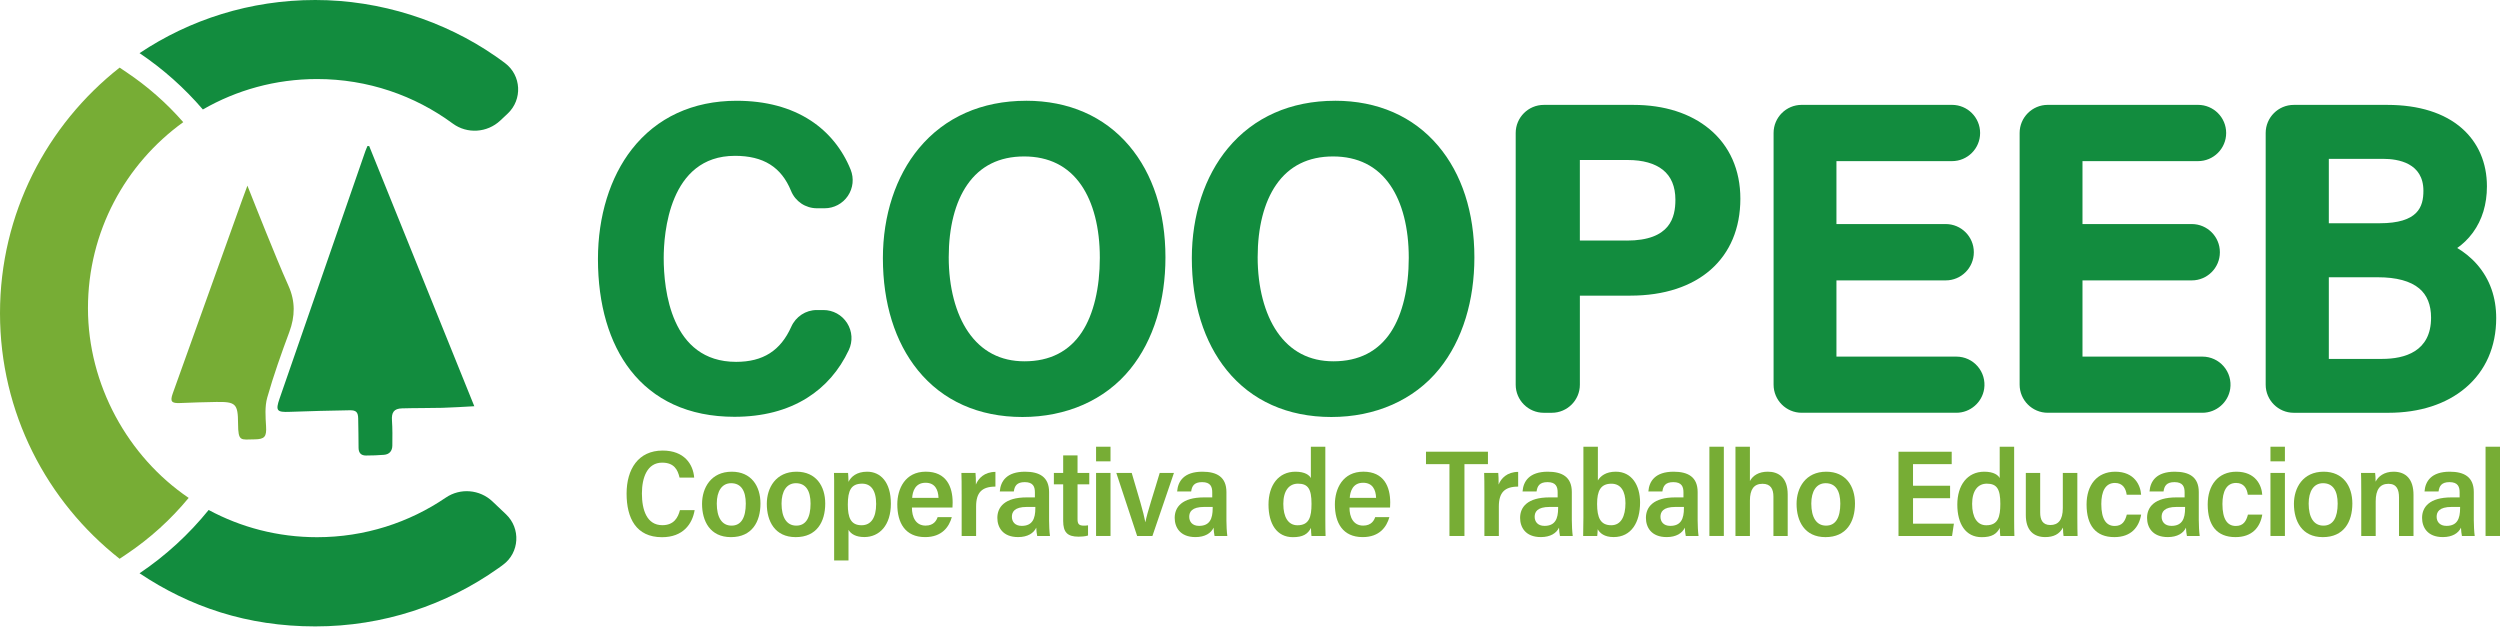 <?xml version="1.0" encoding="UTF-8"?>
<svg xmlns="http://www.w3.org/2000/svg" width="500" height="126" viewBox="0 0 500 126" fill="none">
  <path d="M146.976 31.166C152.683 31.166 156.254 33.396 158.213 38.184C159.075 40.295 161.114 41.655 163.402 41.655H164.923C166.79 41.655 168.528 40.73 169.573 39.184C170.621 37.635 170.828 35.67 170.129 33.932C168.482 29.84 165.716 26.438 162.131 24.101C158.116 21.483 153.133 20.155 147.314 20.155C138.577 20.155 131.34 23.505 126.38 29.843C122.002 35.438 119.59 43.239 119.59 51.813C119.59 60.899 121.841 68.591 126.1 74.058C128.413 77.03 131.303 79.327 134.691 80.891C138.239 82.529 142.34 83.359 146.884 83.359C152.517 83.359 157.397 82.096 161.383 79.605C165.023 77.331 167.844 74.101 169.765 70C170.584 68.253 170.455 66.237 169.419 64.611C168.382 62.981 166.609 62.007 164.676 62.007H163.345C161.157 62.007 159.161 63.316 158.256 65.344C156.117 70.137 152.612 72.371 147.219 72.371C134.152 72.371 132.741 57.855 132.741 51.612C132.741 46.816 133.769 31.168 146.979 31.168L146.976 31.166Z" fill="#128C3E"></path>
  <path d="M205.22 20.155C196.363 20.155 188.952 23.436 183.794 29.648C179.141 35.249 176.578 43.056 176.578 51.627C176.578 60.653 178.998 68.405 183.574 74.049C188.531 80.166 195.762 83.399 204.485 83.399C213.207 83.399 220.991 80.075 226.071 73.786C228.391 70.916 230.172 67.486 231.366 63.591C232.511 59.857 233.09 55.779 233.09 51.469C233.09 42.483 230.587 34.771 225.851 29.169C220.862 23.27 213.729 20.149 205.22 20.149V20.155ZM216.397 66.4C213.837 70.289 209.968 72.262 204.897 72.262C200.109 72.262 196.326 70.286 193.645 66.392C191.131 62.735 189.745 57.428 189.745 51.449C189.745 45.47 191.025 40.455 193.445 36.953C196.042 33.193 199.871 31.289 204.82 31.289C209.768 31.289 213.634 33.216 216.249 37.016C218.68 40.547 219.966 45.578 219.966 51.564C219.966 57.549 218.731 62.849 216.395 66.397L216.397 66.4Z" fill="#128C3E"></path>
  <path d="M267.007 20.155C258.15 20.155 250.739 23.436 245.581 29.648C240.928 35.249 238.365 43.056 238.365 51.627C238.365 60.653 240.785 68.405 245.361 74.049C250.318 80.166 257.549 83.399 266.272 83.399C274.994 83.399 282.778 80.075 287.858 73.786C290.178 70.916 291.959 67.486 293.153 63.591C294.298 59.857 294.877 55.779 294.877 51.469C294.877 42.483 292.374 34.771 287.637 29.169C282.649 23.27 275.516 20.149 267.007 20.149V20.155ZM278.184 66.4C275.624 70.289 271.755 72.262 266.684 72.262C261.896 72.262 258.113 70.286 255.432 66.392C252.918 62.735 251.532 57.428 251.532 51.449C251.532 45.47 252.812 40.455 255.232 36.953C257.829 33.193 261.658 31.289 266.607 31.289C271.555 31.289 275.421 33.216 278.036 37.016C280.467 40.547 281.753 45.578 281.753 51.564C281.753 57.549 280.518 62.849 278.182 66.397L278.184 66.4Z" fill="#128C3E"></path>
  <path d="M341.91 25.831C338.101 22.657 332.847 20.979 326.713 20.979H308.754C305.659 20.979 303.139 23.499 303.139 26.595V76.942C303.139 80.037 305.659 82.557 308.754 82.557H310.358C313.454 82.557 315.974 80.037 315.974 76.942V59.127H326.085C339.648 59.127 348.073 51.698 348.073 39.739C348.073 33.998 345.942 29.187 341.91 25.828V25.831ZM325.352 48.113H315.971V32.002H325.607C328.551 32.002 330.954 32.678 332.56 33.955C334.233 35.283 335.08 37.3 335.08 39.949C335.08 43.454 334.072 48.116 325.352 48.116V48.113Z" fill="#128C3E"></path>
  <path d="M391.277 71.326H367.288V56.077H389.15C392.245 56.077 394.765 53.557 394.765 50.461V50.427C394.765 47.331 392.245 44.811 389.15 44.811H367.288V32.225H390.407C393.502 32.225 396.022 29.705 396.022 26.609V26.589C396.022 23.494 393.502 20.974 390.407 20.974H360.332C357.237 20.974 354.717 23.494 354.717 26.589V76.936C354.717 80.031 357.237 82.552 360.332 82.552H391.28C394.038 82.552 396.426 80.493 396.833 77.766C397.073 76.148 396.601 74.51 395.533 73.273C394.465 72.033 392.915 71.323 391.28 71.323L391.277 71.326Z" fill="#128C3E"></path>
  <path d="M440.487 71.326H416.498V56.077H438.359C441.455 56.077 443.975 53.557 443.975 50.461V50.427C443.975 47.331 441.455 44.811 438.359 44.811H416.498V32.225H439.616C442.712 32.225 445.232 29.705 445.232 26.609V26.589C445.232 23.494 442.712 20.974 439.616 20.974H409.542C406.446 20.974 403.926 23.494 403.926 26.589V76.936C403.926 80.031 406.446 82.552 409.542 82.552H440.49C443.247 82.552 445.636 80.493 446.042 77.766C446.283 76.148 445.81 74.51 444.742 73.273C443.674 72.033 442.125 71.323 440.49 71.323L440.487 71.326Z" fill="#128C3E"></path>
  <path d="M495.493 52.981C494.201 51.478 492.755 50.384 491.443 49.599C492.511 48.849 493.605 47.849 494.579 46.518C496.44 43.969 497.385 40.856 497.385 37.265C497.385 32.552 495.653 28.537 492.374 25.653C488.897 22.595 483.76 20.979 477.514 20.979H458.751C455.656 20.979 453.136 23.499 453.136 26.595V76.942C453.136 80.037 455.656 82.557 458.751 82.557H477.686C483.918 82.557 489.25 80.833 493.101 77.572C497.119 74.172 499.241 69.35 499.241 63.623C499.241 59.459 497.978 55.876 495.49 52.981H495.493ZM465.765 31.77H476.647C479.648 31.77 484.682 32.6 484.682 38.15C484.682 41.363 483.64 44.651 475.902 44.651H465.765V31.77ZM476.42 71.781H465.765V55.453H475.573C479.293 55.453 482.076 56.206 483.846 57.689C485.418 59.006 486.214 60.974 486.214 63.537C486.214 70.349 480.888 71.781 476.42 71.781Z" fill="#128C3E"></path>
  <path d="M73.84 29.215C80.831 46.518 87.821 63.82 94.86 81.246C92.543 81.366 90.504 81.512 88.462 81.564C85.779 81.632 83.096 81.592 80.412 81.672C78.78 81.721 78.282 82.477 78.394 84.098C78.508 85.759 78.488 87.431 78.468 89.101C78.457 90.175 77.895 90.879 76.784 90.965C75.584 91.057 74.376 91.108 73.173 91.105C72.191 91.103 71.713 90.553 71.713 89.547C71.71 87.603 71.67 85.659 71.638 83.714C71.618 82.446 71.237 82.028 69.951 82.053C65.948 82.133 61.942 82.208 57.941 82.368C55.37 82.471 55.072 82.153 55.911 79.728C61.63 63.224 67.351 46.724 73.076 30.223C73.196 29.877 73.356 29.545 73.497 29.204C73.611 29.207 73.726 29.21 73.84 29.212V29.215Z" fill="#128C3E"></path>
  <path d="M49.484 37.136C50.805 40.441 51.982 43.462 53.21 46.461C54.676 50.046 56.117 53.643 57.7 57.176C59.089 60.275 59.029 63.27 57.858 66.423C56.254 70.736 54.708 75.083 53.451 79.505C52.938 81.309 53.104 83.353 53.213 85.275C53.33 87.314 52.964 87.858 50.891 87.872C48.156 87.892 47.629 88.419 47.612 84.696C47.592 80.747 47.145 80.335 43.256 80.392C40.845 80.427 38.436 80.507 36.025 80.607C34.295 80.679 33.969 80.315 34.562 78.657C39.181 65.753 43.812 52.852 48.442 39.951C48.743 39.115 49.058 38.282 49.482 37.136H49.484Z" fill="#77AD35"></path>
  <path d="M101.209 102.867C104.175 105.69 103.906 110.524 100.613 112.955C100.593 112.97 100.57 112.984 100.547 113.001C100.501 113.038 100.455 113.076 100.407 113.113C100.172 113.282 99.937 113.451 99.702 113.617C99.676 113.634 99.651 113.654 99.625 113.671C89.31 120.979 76.687 125.281 63.053 125.281C49.419 125.281 37.95 121.366 27.91 114.656C33.127 111.145 37.783 106.876 41.73 101.996C48.184 105.47 55.567 107.44 63.411 107.44C72.958 107.44 81.821 104.519 89.158 99.525C92.059 97.549 95.951 97.878 98.499 100.295L101.211 102.867H101.209Z" fill="#128C3E"></path>
  <path d="M101.544 22.712L100.063 24.104C97.446 26.564 93.436 26.836 90.544 24.705C82.95 19.112 73.568 15.808 63.411 15.808C55.094 15.808 47.297 18.024 40.573 21.896C36.887 17.595 32.623 13.8 27.91 10.627C37.95 3.918 50.043 0 63.053 0C76.062 0 88.835 4.141 99.038 11.203C99.227 11.329 99.413 11.463 99.599 11.598C99.694 11.664 99.788 11.73 99.883 11.796C100.109 11.959 100.335 12.125 100.561 12.291C100.642 12.351 100.725 12.408 100.805 12.469C100.819 12.477 100.833 12.489 100.848 12.5C100.902 12.543 100.954 12.58 101.008 12.623C104.281 15.08 104.525 19.908 101.544 22.712Z" fill="#128C3E"></path>
  <path d="M37.735 99.576C34.169 103.897 30.012 107.669 25.326 110.816L23.923 111.758C9.35 100.289 0 82.549 0 62.64C0 42.732 9.35 24.991 23.926 13.522L25.326 14.464C29.545 17.302 33.336 20.639 36.65 24.433C25.106 32.752 17.592 46.309 17.592 61.627C17.592 76.944 25.578 91.337 37.735 99.579V99.576Z" fill="#77AD35"></path>
  <path d="M138.929 102.027C138.459 104.817 136.601 107.44 132.4 107.44C127.216 107.44 125.318 103.614 125.318 98.726C125.318 93.837 127.658 90.112 132.532 90.112C136.85 90.112 138.62 92.829 138.837 95.518H135.911C135.541 93.929 134.814 92.529 132.431 92.529C129.45 92.529 128.382 95.504 128.382 98.714C128.382 101.924 129.333 105.037 132.466 105.037C134.802 105.037 135.604 103.505 135.991 102.025H138.926L138.929 102.027Z" fill="#77AD35"></path>
  <path d="M152.093 100.704C152.093 104.376 150.389 107.426 146.188 107.426C141.987 107.426 140.41 104.198 140.41 100.77C140.41 97.572 142.199 94.341 146.352 94.341C150.249 94.341 152.093 97.214 152.093 100.704ZM143.356 100.71C143.356 103.471 144.37 105.126 146.312 105.126C148.253 105.126 149.158 103.494 149.158 100.722C149.158 98.141 148.202 96.641 146.229 96.641C144.364 96.641 143.356 98.256 143.356 100.71Z" fill="#77AD35"></path>
  <path d="M165.046 100.704C165.046 104.376 163.342 107.426 159.141 107.426C154.94 107.426 153.362 104.198 153.362 100.77C153.362 97.572 155.152 94.341 159.304 94.341C163.202 94.341 165.046 97.214 165.046 100.704ZM156.309 100.71C156.309 103.471 157.322 105.126 159.264 105.126C161.206 105.126 162.111 103.494 162.111 100.722C162.111 98.141 161.154 96.641 159.181 96.641C157.317 96.641 156.309 98.256 156.309 100.71Z" fill="#77AD35"></path>
  <path d="M169.699 105.962V112.099H166.827V98.259C166.827 96.549 166.844 95.392 166.796 94.588H169.616C169.659 94.994 169.682 95.722 169.699 96.372C170.203 95.349 171.323 94.341 173.431 94.341C176.091 94.341 178.176 96.4 178.176 100.733C178.176 105.066 175.879 107.411 172.869 107.411C171.18 107.411 170.186 106.801 169.699 105.965V105.962ZM175.229 100.788C175.229 97.967 174.118 96.733 172.431 96.733C170.235 96.733 169.565 98.073 169.565 100.922C169.565 103.471 170.123 105.049 172.32 105.049C174.195 105.049 175.229 103.56 175.229 100.788Z" fill="#77AD35"></path>
  <path d="M182.386 101.518C182.377 103.396 183.133 105.12 185.123 105.12C186.801 105.12 187.323 104.023 187.523 103.431H190.361C189.817 105.347 188.425 107.42 185.023 107.42C181.022 107.42 179.462 104.553 179.462 100.882C179.462 97.769 181.011 94.336 185.158 94.336C189.304 94.336 190.53 97.377 190.53 100.51C190.53 100.647 190.513 101.357 190.495 101.512H182.383L182.386 101.518ZM187.703 99.576C187.646 97.912 186.979 96.552 185.109 96.552C183.021 96.552 182.511 98.322 182.434 99.576H187.703Z" fill="#77AD35"></path>
  <path d="M192.328 98.857C192.328 96.807 192.32 95.369 192.28 94.585H195.1C195.16 95.146 195.178 95.948 195.178 96.913C195.659 95.684 196.859 94.39 199.084 94.376V97.32C196.406 97.328 195.221 98.471 195.221 101.306V107.196H192.331V98.86L192.328 98.857Z" fill="#77AD35"></path>
  <path d="M209.814 104.086C209.814 104.946 209.877 106.377 209.994 107.196H207.44C207.348 106.798 207.268 106.065 207.251 105.53C206.741 106.635 205.527 107.417 203.625 107.417C200.518 107.417 199.47 105.427 199.47 103.574C199.47 101.429 200.925 99.479 205.347 99.479H206.979V98.459C206.979 97.374 206.652 96.426 204.951 96.426C203.362 96.426 202.915 97.205 202.763 98.29H199.96C200.112 96.26 201.314 94.341 205.009 94.341C207.872 94.341 209.817 95.378 209.817 98.416V104.086H209.814ZM207.068 101.386H205.378C202.849 101.386 202.377 102.414 202.377 103.359C202.377 104.304 202.967 105.175 204.338 105.175C206.483 105.175 207.068 103.74 207.068 101.647V101.383V101.386Z" fill="#77AD35"></path>
  <path d="M210.776 94.585H212.635V91.08H215.507V94.585H217.855V96.861H215.507V103.812C215.507 104.742 215.733 105.129 216.778 105.129C217.093 105.129 217.282 105.115 217.606 105.066V107.102C217.013 107.3 216.157 107.334 215.707 107.334C213.474 107.334 212.635 106.449 212.635 104.187V96.861H210.776V94.585Z" fill="#77AD35"></path>
  <path d="M219.213 89.344H222.102V92.268H219.213V89.344ZM219.213 94.585H222.102V107.194H219.213V94.585Z" fill="#77AD35"></path>
  <path d="M226.343 94.585C227.729 99.253 228.703 102.463 229.064 104.413H229.089C229.396 102.632 230.839 98.365 231.942 94.585H234.788L230.484 107.194H227.428L223.262 94.585H226.346H226.343Z" fill="#77AD35"></path>
  <path d="M245.283 104.086C245.283 104.946 245.346 106.377 245.464 107.196H242.909C242.818 106.798 242.738 106.065 242.72 105.53C242.211 106.635 240.997 107.417 239.095 107.417C235.988 107.417 234.94 105.427 234.94 103.574C234.94 101.429 236.395 99.479 240.816 99.479H242.448V98.459C242.448 97.374 242.122 96.426 240.421 96.426C238.832 96.426 238.385 97.205 238.233 98.29H235.43C235.581 96.26 236.784 94.341 240.478 94.341C243.342 94.341 245.286 95.378 245.286 98.416V104.086H245.283ZM242.537 101.386H240.848C238.319 101.386 237.846 102.414 237.846 103.359C237.846 104.304 238.436 105.175 239.808 105.175C241.953 105.175 242.537 103.74 242.537 101.647V101.383V101.386Z" fill="#77AD35"></path>
  <path d="M265.066 89.344V103.757C265.066 105.14 265.083 106.443 265.115 107.194H262.294C262.251 106.859 262.194 106.1 262.194 105.581C261.575 106.801 260.607 107.434 258.58 107.434C255.349 107.434 253.7 104.765 253.7 100.916C253.7 97.068 255.682 94.341 259.086 94.341C261.017 94.341 261.876 95.043 262.173 95.613V89.35H265.063L265.066 89.344ZM256.664 100.805C256.664 103.405 257.637 105.054 259.49 105.054C261.836 105.054 262.302 103.391 262.302 100.762C262.302 97.792 261.604 96.733 259.602 96.733C257.815 96.733 256.661 98.127 256.661 100.805H256.664Z" fill="#77AD35"></path>
  <path d="M269.9 101.518C269.891 103.396 270.647 105.12 272.637 105.12C274.316 105.12 274.837 104.023 275.037 103.431H277.875C277.331 105.347 275.939 107.42 272.537 107.42C268.537 107.42 266.976 104.553 266.976 100.882C266.976 97.769 268.525 94.336 272.672 94.336C276.818 94.336 278.044 97.377 278.044 100.51C278.044 100.647 278.027 101.357 278.01 101.512H269.897L269.9 101.518ZM275.218 99.576C275.16 97.912 274.493 96.552 272.623 96.552C270.536 96.552 270.026 98.322 269.948 99.576H275.218Z" fill="#77AD35"></path>
  <path d="M289.891 92.829H285.198V90.341H297.589V92.829H292.89V107.196H289.891V92.829Z" fill="#77AD35"></path>
  <path d="M296.879 98.857C296.879 96.807 296.87 95.369 296.83 94.585H299.651C299.711 95.146 299.725 95.948 299.725 96.913C300.206 95.684 301.406 94.39 303.631 94.376V97.32C300.954 97.328 299.768 98.471 299.768 101.306V107.196H296.879V98.86V98.857Z" fill="#77AD35"></path>
  <path d="M314.367 104.086C314.367 104.946 314.43 106.377 314.548 107.196H311.99C311.899 106.798 311.818 106.065 311.801 105.53C311.292 106.635 310.077 107.417 308.176 107.417C305.069 107.417 304.021 105.427 304.021 103.574C304.021 101.429 305.475 99.479 309.897 99.479H311.529V98.459C311.529 97.374 311.203 96.426 309.502 96.426C307.912 96.426 307.466 97.205 307.314 98.29H304.51C304.662 96.26 305.865 94.341 309.556 94.341C312.42 94.341 314.364 95.378 314.364 98.416V104.086H314.367ZM311.624 101.386H309.934C307.406 101.386 306.933 102.414 306.933 103.359C306.933 104.304 307.523 105.175 308.895 105.175C311.04 105.175 311.624 103.74 311.624 101.647V101.383V101.386Z" fill="#77AD35"></path>
  <path d="M316.687 89.344H319.576V96.082C320.115 95.212 321.16 94.338 323.159 94.338C326.349 94.338 328.015 97.042 328.015 100.487C328.015 104.464 326.277 107.414 322.718 107.414C320.859 107.414 319.977 106.624 319.539 105.842C319.53 106.286 319.496 106.741 319.447 107.194H316.632C316.658 106.397 316.681 104.808 316.681 103.442V89.344H316.687ZM325.089 100.604C325.089 98.333 324.224 96.741 322.282 96.741C320.129 96.741 319.419 98.164 319.419 100.779C319.419 103.54 320.095 105.049 322.254 105.049C324.195 105.049 325.092 103.288 325.092 100.604H325.089Z" fill="#77AD35"></path>
  <path d="M339.53 104.086C339.53 104.946 339.593 106.377 339.708 107.196H337.153C337.062 106.798 336.982 106.065 336.964 105.53C336.455 106.635 335.241 107.417 333.339 107.417C330.232 107.417 329.184 105.427 329.184 103.574C329.184 101.429 330.639 99.479 335.06 99.479H336.692V98.459C336.692 97.374 336.366 96.426 334.665 96.426C333.076 96.426 332.629 97.205 332.477 98.29H329.674C329.825 96.26 331.028 94.341 334.722 94.341C337.586 94.341 339.53 95.378 339.53 98.416V104.086ZM336.784 101.386H335.094C332.566 101.386 332.093 102.414 332.093 103.359C332.093 104.304 332.683 105.175 334.055 105.175C336.2 105.175 336.784 103.74 336.784 101.647V101.383V101.386Z" fill="#77AD35"></path>
  <path d="M341.879 107.194V89.344H344.768V107.194H341.879Z" fill="#77AD35"></path>
  <path d="M349.983 89.344V96.203C350.578 95.109 351.741 94.338 353.568 94.338C355.684 94.338 357.54 95.487 357.54 98.895V107.194H354.685V99.347C354.685 97.795 354.141 96.758 352.497 96.758C350.756 96.758 349.983 97.927 349.983 100.115V107.194H347.093V89.344H349.983Z" fill="#77AD35"></path>
  <path d="M370.997 100.704C370.997 104.376 369.293 107.426 365.092 107.426C360.891 107.426 359.313 104.198 359.313 100.77C359.313 97.572 361.103 94.341 365.255 94.341C369.152 94.341 370.997 97.214 370.997 100.704ZM362.259 100.71C362.259 103.471 363.273 105.126 365.215 105.126C367.156 105.126 368.061 103.494 368.061 100.722C368.061 98.141 367.105 96.641 365.132 96.641C363.268 96.641 362.259 98.256 362.259 100.71Z" fill="#77AD35"></path>
  <path d="M390.02 99.639H382.606V104.731H390.779L390.41 107.194H379.699V90.341H390.341V92.821H382.603V97.153H390.017V99.642L390.02 99.639Z" fill="#77AD35"></path>
  <path d="M402.829 89.344V103.757C402.829 105.14 402.847 106.443 402.878 107.194H400.057C400.014 106.859 399.957 106.1 399.957 105.581C399.339 106.801 398.371 107.434 396.343 107.434C393.113 107.434 391.463 104.765 391.463 100.916C391.463 97.068 393.445 94.341 396.853 94.341C398.783 94.341 399.642 95.043 399.94 95.613V89.35H402.829V89.344ZM394.427 100.805C394.427 103.405 395.401 105.054 397.254 105.054C399.602 105.054 400.066 103.391 400.066 100.762C400.066 97.792 399.367 96.733 397.365 96.733C395.578 96.733 394.424 98.127 394.424 100.805H394.427Z" fill="#77AD35"></path>
  <path d="M415.467 103.525C415.467 105.261 415.493 106.564 415.515 107.196H412.709C412.635 106.827 412.612 106.211 412.595 105.515C411.884 106.847 410.707 107.417 409.046 107.417C406.71 107.417 405.163 106.048 405.163 103.024V94.588H408.035V102.523C408.035 103.952 408.525 105.006 410.069 105.006C411.612 105.006 412.563 104.029 412.563 101.627V94.585H415.467V103.525Z" fill="#77AD35"></path>
  <path d="M428.23 102.921C427.812 105.43 426.231 107.423 422.872 107.423C419.118 107.423 417.314 105.046 417.314 100.893C417.314 97.022 419.401 94.341 423.047 94.341C426.913 94.341 428.113 97.085 428.222 98.946H425.335C425.172 97.712 424.559 96.589 422.99 96.589C421.06 96.589 420.261 98.322 420.261 100.796C420.261 103.84 421.24 105.192 422.938 105.192C424.473 105.192 425.026 104.21 425.361 102.921H428.23Z" fill="#77AD35"></path>
  <path d="M439.759 104.086C439.759 104.946 439.822 106.377 439.94 107.196H437.383C437.291 106.798 437.211 106.065 437.194 105.53C436.684 106.635 435.47 107.417 433.568 107.417C430.461 107.417 429.413 105.427 429.413 103.574C429.413 101.429 430.868 99.479 435.289 99.479H436.922V98.459C436.922 97.374 436.595 96.426 434.894 96.426C433.305 96.426 432.858 97.205 432.706 98.29H429.903C430.054 96.26 431.257 94.341 434.948 94.341C437.812 94.341 439.757 95.378 439.757 98.416V104.086H439.759ZM437.016 101.386H435.326C432.798 101.386 432.325 102.414 432.325 103.359C432.325 104.304 432.915 105.175 434.287 105.175C436.432 105.175 437.016 103.74 437.016 101.647V101.383V101.386Z" fill="#77AD35"></path>
  <path d="M452.457 102.921C452.039 105.43 450.458 107.423 447.099 107.423C443.345 107.423 441.541 105.046 441.541 100.893C441.541 97.022 443.628 94.341 447.274 94.341C451.14 94.341 452.34 97.085 452.448 98.946H449.562C449.399 97.712 448.786 96.589 447.216 96.589C445.286 96.589 444.487 98.322 444.487 100.796C444.487 103.84 445.467 105.192 447.165 105.192C448.7 105.192 449.253 104.21 449.588 102.921H452.457Z" fill="#77AD35"></path>
  <path d="M454.092 89.344H456.982V92.268H454.092V89.344ZM454.092 94.585H456.982V107.194H454.092V94.585Z" fill="#77AD35"></path>
  <path d="M470.47 100.704C470.47 104.376 468.766 107.426 464.565 107.426C460.364 107.426 458.786 104.198 458.786 100.77C458.786 97.572 460.576 94.341 464.728 94.341C468.625 94.341 470.47 97.214 470.47 100.704ZM461.733 100.71C461.733 103.471 462.746 105.126 464.688 105.126C466.629 105.126 467.534 103.494 467.534 100.722C467.534 98.141 466.578 96.641 464.605 96.641C462.741 96.641 461.733 98.256 461.733 100.71Z" fill="#77AD35"></path>
  <path d="M472.251 98.522C472.251 95.913 472.225 95.135 472.202 94.585H475.023C475.066 94.814 475.132 95.762 475.123 96.332C475.639 95.301 476.813 94.341 478.706 94.341C481.249 94.341 482.7 95.905 482.7 98.975V107.196H479.802V99.505C479.802 97.944 479.361 96.761 477.686 96.761C476.011 96.761 475.14 97.907 475.14 100.261V107.199H472.251V98.528V98.522Z" fill="#77AD35"></path>
  <path d="M494.762 104.086C494.762 104.946 494.825 106.377 494.943 107.196H492.385C492.294 106.798 492.214 106.065 492.196 105.53C491.687 106.635 490.472 107.417 488.571 107.417C485.464 107.417 484.416 105.427 484.416 103.574C484.416 101.429 485.871 99.479 490.292 99.479H491.924V98.459C491.924 97.374 491.598 96.426 489.897 96.426C488.308 96.426 487.861 97.205 487.709 98.29H484.905C485.057 96.26 486.26 94.341 489.951 94.341C492.815 94.341 494.759 95.378 494.759 98.416V104.086H494.762ZM492.019 101.386H490.329C487.801 101.386 487.328 102.414 487.328 103.359C487.328 104.304 487.918 105.175 489.29 105.175C491.435 105.175 492.019 103.74 492.019 101.647V101.383V101.386Z" fill="#77AD35"></path>
  <path d="M497.111 107.194V89.344H500V107.194H497.111Z" fill="#77AD35"></path>
</svg>
